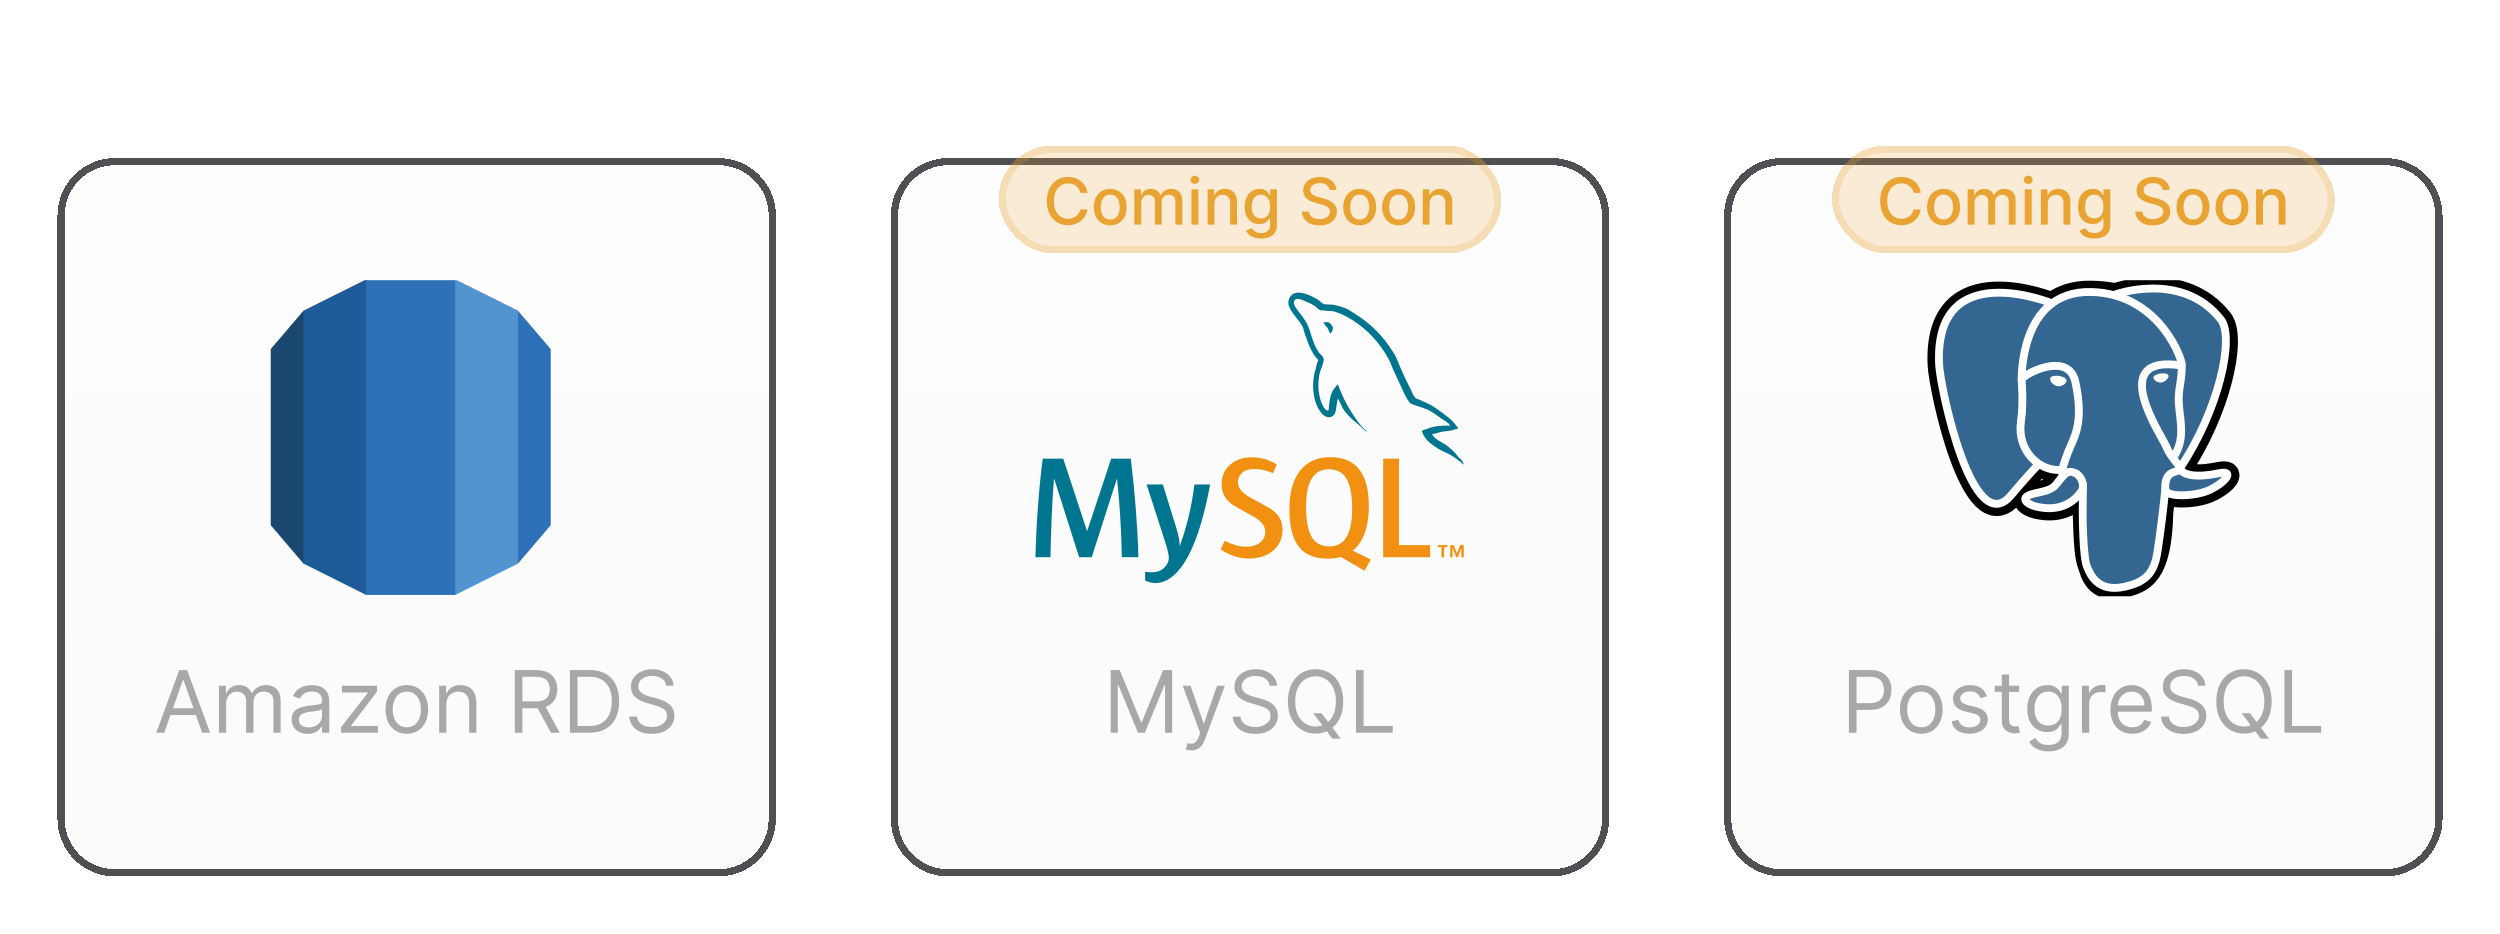 <svg width="348" height="130" viewBox="0 0 348 130" fill="none" xmlns="http://www.w3.org/2000/svg">
<g filter="url(#filter0_d_2929_12332)">
<path d="M4 26C4 21.582 7.582 18 12 18H96C100.418 18 104 21.582 104 26V110C104 114.418 100.418 118 96 118H12C7.582 118 4 114.418 4 110V26Z" fill="url(#paint0_linear_2929_12332)" fill-opacity="0.03" shape-rendering="crispEdges"/>
<path d="M4.5 26C4.5 21.858 7.858 18.5 12 18.5H96C100.142 18.5 103.5 21.858 103.5 26V110C103.5 114.142 100.142 117.5 96 117.5H12C7.858 117.5 4.5 114.142 4.5 110V26Z" stroke="#505054" shape-rendering="crispEdges"/>
<g clip-path="url(#clip0_2929_12332)">
<path d="M33.685 69.109L38.248 74.457L38.659 73.969V39.764L38.248 39.247L33.685 44.593V69.109Z" fill="#1A476F"/>
<path d="M38.249 74.456L46.968 78.816L47.331 78.232L47.337 35.348L46.974 34.892L38.249 39.237V74.456Z" fill="#1F5B98"/>
<path d="M72.661 44.593L68.096 39.247L67.586 39.409L67.687 74.02L68.096 74.457L72.661 69.109V44.593Z" fill="#2D72B8"/>
<path d="M59.377 78.816L68.097 74.456V39.237L59.371 34.892L58.959 35.45L58.964 78.181L59.377 78.816Z" fill="#5294CF"/>
<path d="M46.975 34.892H59.371V78.816H46.975V34.892Z" fill="#2D72B8"/>
</g>
<path d="M18.858 98H17.75L20.955 89.273H22.046L25.25 98H24.142L21.534 90.653H21.466L18.858 98ZM19.267 94.591H23.733V95.528H19.267V94.591ZM26.473 98V91.454H27.445V92.477H27.53C27.666 92.128 27.887 91.856 28.191 91.663C28.494 91.467 28.86 91.369 29.286 91.369C29.718 91.369 30.077 91.467 30.364 91.663C30.654 91.856 30.879 92.128 31.041 92.477H31.11C31.277 92.139 31.529 91.871 31.864 91.672C32.199 91.47 32.601 91.369 33.07 91.369C33.655 91.369 34.134 91.553 34.506 91.919C34.878 92.283 35.064 92.849 35.064 93.619V98H34.058V93.619C34.058 93.136 33.926 92.791 33.662 92.584C33.398 92.376 33.087 92.273 32.729 92.273C32.269 92.273 31.912 92.412 31.659 92.69C31.406 92.966 31.28 93.315 31.28 93.739V98H30.257V93.517C30.257 93.145 30.137 92.845 29.895 92.618C29.654 92.388 29.343 92.273 28.962 92.273C28.701 92.273 28.456 92.342 28.229 92.481C28.004 92.621 27.823 92.814 27.683 93.061C27.547 93.305 27.479 93.588 27.479 93.909V98H26.473ZM38.829 98.153C38.414 98.153 38.038 98.075 37.7 97.919C37.362 97.76 37.093 97.531 36.894 97.233C36.696 96.932 36.596 96.568 36.596 96.142C36.596 95.767 36.67 95.463 36.818 95.23C36.965 94.994 37.163 94.81 37.41 94.676C37.657 94.543 37.93 94.443 38.228 94.378C38.529 94.31 38.832 94.256 39.136 94.216C39.534 94.165 39.856 94.126 40.103 94.101C40.353 94.072 40.535 94.026 40.649 93.96C40.765 93.895 40.823 93.781 40.823 93.619V93.585C40.823 93.165 40.708 92.838 40.478 92.605C40.251 92.372 39.906 92.256 39.443 92.256C38.962 92.256 38.586 92.361 38.313 92.571C38.041 92.781 37.849 93.006 37.738 93.244L36.784 92.903C36.954 92.506 37.181 92.196 37.465 91.974C37.752 91.75 38.065 91.594 38.403 91.506C38.744 91.415 39.079 91.369 39.409 91.369C39.619 91.369 39.86 91.395 40.133 91.446C40.409 91.494 40.674 91.595 40.93 91.749C41.188 91.902 41.403 92.133 41.573 92.443C41.744 92.753 41.829 93.168 41.829 93.688V98H40.823V97.114H40.772C40.704 97.256 40.59 97.408 40.431 97.57C40.272 97.731 40.06 97.869 39.796 97.983C39.532 98.097 39.21 98.153 38.829 98.153ZM38.982 97.25C39.38 97.25 39.715 97.172 39.988 97.016C40.264 96.859 40.471 96.658 40.61 96.41C40.752 96.163 40.823 95.903 40.823 95.631V94.71C40.781 94.761 40.687 94.808 40.542 94.851C40.4 94.891 40.235 94.926 40.048 94.957C39.863 94.986 39.683 95.011 39.507 95.034C39.333 95.054 39.193 95.071 39.085 95.085C38.823 95.119 38.579 95.175 38.352 95.251C38.127 95.325 37.946 95.438 37.806 95.588C37.67 95.736 37.602 95.938 37.602 96.193C37.602 96.543 37.731 96.807 37.989 96.986C38.251 97.162 38.582 97.25 38.982 97.25ZM43.477 98V97.233L47.193 92.46V92.392H43.596V91.454H48.489V92.256L44.875 96.994V97.062H48.608V98H43.477ZM52.628 98.136C52.038 98.136 51.519 97.996 51.073 97.715C50.63 97.433 50.283 97.04 50.033 96.534C49.786 96.028 49.663 95.438 49.663 94.761C49.663 94.079 49.786 93.484 50.033 92.976C50.283 92.467 50.63 92.072 51.073 91.791C51.519 91.51 52.038 91.369 52.628 91.369C53.219 91.369 53.736 91.51 54.179 91.791C54.626 92.072 54.972 92.467 55.219 92.976C55.469 93.484 55.594 94.079 55.594 94.761C55.594 95.438 55.469 96.028 55.219 96.534C54.972 97.04 54.626 97.433 54.179 97.715C53.736 97.996 53.219 98.136 52.628 98.136ZM52.628 97.233C53.077 97.233 53.447 97.118 53.736 96.888C54.026 96.658 54.241 96.355 54.38 95.98C54.519 95.605 54.589 95.199 54.589 94.761C54.589 94.324 54.519 93.916 54.38 93.538C54.241 93.16 54.026 92.855 53.736 92.622C53.447 92.389 53.077 92.273 52.628 92.273C52.179 92.273 51.81 92.389 51.52 92.622C51.231 92.855 51.016 93.16 50.877 93.538C50.738 93.916 50.668 94.324 50.668 94.761C50.668 95.199 50.738 95.605 50.877 95.98C51.016 96.355 51.231 96.658 51.52 96.888C51.81 97.118 52.179 97.233 52.628 97.233ZM58.135 94.062V98H57.129V91.454H58.101V92.477H58.186C58.34 92.145 58.573 91.878 58.885 91.676C59.198 91.472 59.601 91.369 60.095 91.369C60.538 91.369 60.926 91.46 61.259 91.642C61.591 91.821 61.85 92.094 62.034 92.46C62.219 92.824 62.311 93.284 62.311 93.841V98H61.306V93.909C61.306 93.395 61.172 92.994 60.905 92.707C60.638 92.418 60.272 92.273 59.806 92.273C59.485 92.273 59.198 92.342 58.945 92.481C58.695 92.621 58.497 92.824 58.352 93.091C58.208 93.358 58.135 93.682 58.135 94.062ZM67.66 98V89.273H70.609C71.291 89.273 71.851 89.389 72.288 89.622C72.726 89.852 73.049 90.169 73.26 90.572C73.47 90.976 73.575 91.435 73.575 91.949C73.575 92.463 73.47 92.919 73.26 93.317C73.049 93.715 72.727 94.027 72.292 94.254C71.858 94.479 71.302 94.591 70.626 94.591H68.24V93.636H70.592C71.058 93.636 71.433 93.568 71.717 93.432C72.004 93.296 72.212 93.102 72.339 92.852C72.47 92.599 72.535 92.298 72.535 91.949C72.535 91.599 72.47 91.294 72.339 91.033C72.209 90.771 72 90.57 71.713 90.428C71.426 90.283 71.047 90.21 70.575 90.21H68.717V98H67.66ZM71.768 94.079L73.916 98H72.689L70.575 94.079H71.768ZM78.029 98H75.336V89.273H78.149C78.995 89.273 79.72 89.447 80.322 89.797C80.924 90.144 81.386 90.642 81.707 91.293C82.028 91.94 82.188 92.716 82.188 93.619C82.188 94.528 82.026 95.311 81.703 95.967C81.379 96.621 80.907 97.124 80.288 97.476C79.668 97.825 78.916 98 78.029 98ZM76.393 97.062H77.961C78.683 97.062 79.281 96.923 79.755 96.645C80.23 96.367 80.583 95.97 80.816 95.456C81.049 94.942 81.166 94.329 81.166 93.619C81.166 92.915 81.051 92.308 80.82 91.8C80.59 91.288 80.247 90.896 79.789 90.624C79.332 90.348 78.762 90.21 78.08 90.21H76.393V97.062ZM88.734 91.454C88.683 91.023 88.475 90.688 88.112 90.449C87.748 90.21 87.302 90.091 86.774 90.091C86.387 90.091 86.049 90.153 85.759 90.278C85.472 90.403 85.248 90.575 85.086 90.794C84.927 91.013 84.847 91.261 84.847 91.54C84.847 91.773 84.903 91.973 85.014 92.141C85.127 92.305 85.272 92.443 85.448 92.554C85.624 92.662 85.809 92.751 86.002 92.822C86.195 92.891 86.373 92.946 86.535 92.989L87.421 93.227C87.649 93.287 87.901 93.369 88.18 93.474C88.461 93.579 88.73 93.723 88.985 93.905C89.244 94.084 89.457 94.314 89.624 94.595C89.792 94.876 89.876 95.222 89.876 95.631C89.876 96.102 89.752 96.528 89.505 96.909C89.261 97.29 88.903 97.592 88.431 97.817C87.963 98.041 87.393 98.153 86.722 98.153C86.097 98.153 85.556 98.053 85.099 97.851C84.644 97.649 84.286 97.368 84.025 97.007C83.766 96.646 83.62 96.227 83.586 95.75H84.677C84.705 96.079 84.816 96.352 85.009 96.568C85.205 96.781 85.453 96.94 85.751 97.046C86.052 97.148 86.376 97.199 86.722 97.199C87.126 97.199 87.488 97.133 87.809 97.003C88.13 96.869 88.384 96.685 88.572 96.449C88.759 96.21 88.853 95.932 88.853 95.614C88.853 95.324 88.772 95.088 88.61 94.906C88.448 94.724 88.235 94.577 87.971 94.463C87.707 94.349 87.421 94.25 87.115 94.165L86.041 93.858C85.359 93.662 84.819 93.382 84.421 93.019C84.024 92.655 83.825 92.179 83.825 91.591C83.825 91.102 83.957 90.676 84.221 90.312C84.488 89.946 84.846 89.662 85.295 89.46C85.747 89.256 86.251 89.153 86.808 89.153C87.37 89.153 87.87 89.254 88.308 89.456C88.745 89.655 89.092 89.928 89.347 90.274C89.606 90.621 89.742 91.014 89.757 91.454H88.734Z" fill="#A8A8AA"/>
</g>
<g filter="url(#filter1_d_2929_12332)">
<path d="M120 26C120 21.582 123.582 18 128 18H212C216.418 18 220 21.582 220 26V110C220 114.418 216.418 118 212 118H128C123.582 118 120 114.418 120 110V26Z" fill="url(#paint1_linear_2929_12332)" fill-opacity="0.03" shape-rendering="crispEdges"/>
<path d="M120.5 26C120.5 21.858 123.858 18.5 128 18.5H212C216.142 18.5 219.5 21.858 219.5 26V110C219.5 114.142 216.142 117.5 212 117.5H128C123.858 117.5 120.5 114.142 120.5 110V26Z" stroke="#505054" shape-rendering="crispEdges"/>
<path d="M154.466 73.566H152.165C152.084 69.689 151.86 66.044 151.493 62.629H151.473L147.97 73.566H146.218L142.736 62.629H142.715C142.457 65.908 142.294 69.554 142.226 73.566H140.128C140.264 68.687 140.603 64.112 141.146 59.843H143.998L147.318 69.926H147.338L150.678 59.843H153.407C154.005 64.843 154.357 69.419 154.466 73.566" fill="#00758F"/>
<path d="M164.448 63.441C163.511 68.516 162.275 72.204 160.74 74.505C159.545 76.278 158.236 77.164 156.81 77.164C156.43 77.164 155.961 77.05 155.405 76.823V75.599C155.677 75.639 155.995 75.66 156.362 75.66C157.027 75.66 157.563 75.477 157.971 75.11C158.46 74.664 158.704 74.162 158.704 73.606C158.704 73.227 158.513 72.447 158.134 71.269L155.609 63.441H157.869L159.681 69.295C160.089 70.625 160.258 71.552 160.191 72.082C161.182 69.438 161.874 66.558 162.268 63.441H164.447" fill="#00758F"/>
<path d="M174.527 69.762C174.527 70.926 174.098 71.881 173.244 72.629C172.39 73.373 171.242 73.746 169.804 73.746C168.459 73.746 167.156 73.317 165.894 72.465L166.484 71.286C167.571 71.828 168.554 72.099 169.436 72.099C170.264 72.099 170.912 71.915 171.381 71.551C171.849 71.185 172.129 70.675 172.129 70.027C172.129 69.212 171.56 68.516 170.516 67.931C169.551 67.403 167.624 66.3 167.624 66.3C166.58 65.54 166.056 64.724 166.056 63.38C166.056 62.268 166.447 61.37 167.227 60.686C168.008 60.001 169.016 59.658 170.251 59.658C171.527 59.658 172.688 59.998 173.733 60.676L173.202 61.854C172.308 61.475 171.426 61.285 170.556 61.285C169.851 61.285 169.307 61.454 168.928 61.794C168.547 62.132 168.311 62.566 168.311 63.095C168.311 63.907 168.893 64.612 169.967 65.208C170.943 65.737 172.918 66.861 172.918 66.861C173.992 67.62 174.527 68.429 174.527 69.762Z" fill="#F29111"/>
<path fill-rule="evenodd" clip-rule="evenodd" d="M178.64 70.821C178.083 69.926 177.804 68.49 177.804 66.511C177.804 63.055 178.857 61.326 180.961 61.326C182.062 61.326 182.869 61.74 183.385 62.566C183.942 63.461 184.22 64.884 184.22 66.836C184.22 70.319 183.168 72.062 181.064 72.062C179.964 72.062 179.156 71.649 178.64 70.821M186.827 73.897L184.3 72.653C184.525 72.469 184.739 72.27 184.932 72.04C186.005 70.781 186.542 68.917 186.542 66.45C186.542 61.91 184.757 59.639 181.186 59.639C179.434 59.639 178.069 60.214 177.092 61.367C176.019 62.628 175.483 64.485 175.483 66.938C175.483 69.35 175.958 71.12 176.908 72.244C177.774 73.26 179.084 73.769 180.837 73.769C181.491 73.769 182.091 73.689 182.637 73.528L185.928 75.439L186.825 73.897" fill="#F29111"/>
<path d="M195.076 73.566H188.539V59.843H190.739V71.878H195.076V73.566" fill="#F29111"/>
<path d="M196.645 73.564H197.009V72.168H197.486V71.883H196.149V72.168H196.645V73.564ZM199.418 73.564H199.762V71.883H199.245L198.825 73.029L198.367 71.883H197.869V73.564H198.194V72.285H198.213L198.692 73.564H198.94L199.418 72.285V73.564Z" fill="#F29111"/>
<path fill-rule="evenodd" clip-rule="evenodd" d="M197.837 55.245C196.508 55.212 195.478 55.344 194.615 55.709C194.366 55.809 193.968 55.809 193.933 56.124C194.067 56.256 194.083 56.472 194.2 56.655C194.399 56.986 194.747 57.433 195.063 57.666C195.412 57.932 195.761 58.196 196.127 58.428C196.775 58.828 197.506 59.059 198.136 59.457C198.503 59.689 198.867 59.987 199.233 60.236C199.415 60.369 199.531 60.585 199.764 60.667V60.617C199.647 60.468 199.615 60.252 199.499 60.086C199.333 59.921 199.167 59.771 199 59.606C198.518 58.959 197.919 58.396 197.273 57.932C196.741 57.566 195.578 57.068 195.363 56.457C195.363 56.457 195.345 56.439 195.329 56.423C195.695 56.389 196.127 56.256 196.476 56.156C197.04 56.007 197.555 56.041 198.136 55.892C198.402 55.825 198.668 55.741 198.935 55.66V55.51C198.634 55.212 198.419 54.813 198.104 54.532C197.257 53.802 196.326 53.09 195.363 52.492C194.847 52.16 194.183 51.946 193.634 51.663C193.436 51.563 193.104 51.514 192.987 51.347C192.688 50.983 192.521 50.503 192.306 50.071C191.825 49.16 191.359 48.149 190.944 47.185C190.645 46.539 190.462 45.893 190.097 45.295C188.385 42.476 186.525 40.769 183.668 39.094C183.054 38.745 182.323 38.596 181.543 38.414C181.127 38.396 180.712 38.364 180.297 38.348C180.031 38.231 179.764 37.916 179.532 37.767C178.585 37.17 176.144 35.877 175.446 37.585C174.998 38.663 176.111 39.724 176.493 40.271C176.775 40.652 177.141 41.084 177.339 41.514C177.456 41.797 177.489 42.096 177.606 42.394C177.871 43.123 178.12 43.936 178.47 44.616C178.652 44.964 178.851 45.33 179.083 45.643C179.217 45.827 179.449 45.908 179.499 46.208C179.267 46.539 179.249 47.036 179.117 47.451C178.519 49.325 178.751 51.647 179.599 53.023C179.864 53.437 180.496 54.349 181.343 54C182.09 53.702 181.924 52.757 182.14 51.929C182.19 51.728 182.156 51.597 182.256 51.464V51.498C182.488 51.961 182.721 52.408 182.937 52.874C183.453 53.685 184.349 54.531 185.097 55.095C185.495 55.394 185.811 55.907 186.309 56.09V56.04H186.276C186.176 55.892 186.027 55.825 185.894 55.709C185.595 55.41 185.264 55.045 185.03 54.714C184.333 53.786 183.717 52.757 183.17 51.696C182.904 51.181 182.672 50.618 182.456 50.104C182.356 49.906 182.356 49.606 182.19 49.507C181.94 49.872 181.575 50.187 181.393 50.633C181.077 51.347 181.044 52.226 180.927 53.138C180.861 53.156 180.894 53.138 180.861 53.171C180.33 53.039 180.147 52.492 179.947 52.029C179.449 50.85 179.365 48.96 179.798 47.6C179.914 47.252 180.413 46.158 180.213 45.826C180.113 45.51 179.781 45.329 179.599 45.08C179.383 44.764 179.149 44.367 179.001 44.018C178.602 43.09 178.402 42.062 177.971 41.133C177.772 40.702 177.422 40.254 177.141 39.856C176.825 39.409 176.476 39.094 176.227 38.564C176.144 38.381 176.028 38.082 176.16 37.884C176.193 37.751 176.26 37.701 176.393 37.668C176.608 37.485 177.224 37.717 177.439 37.816C178.054 38.065 178.569 38.298 179.083 38.646C179.316 38.812 179.565 39.127 179.864 39.21H180.213C180.745 39.325 181.343 39.242 181.842 39.392C182.721 39.674 183.519 40.089 184.233 40.536C186.409 41.913 188.203 43.87 189.415 46.208C189.615 46.588 189.698 46.937 189.881 47.334C190.23 48.148 190.662 48.977 191.01 49.773C191.359 50.552 191.691 51.347 192.19 51.995C192.439 52.343 193.436 52.525 193.884 52.708C194.216 52.856 194.732 52.989 195.031 53.171C195.595 53.519 196.159 53.917 196.691 54.3C196.957 54.498 197.787 54.913 197.837 55.245" fill="#00758F"/>
<path fill-rule="evenodd" clip-rule="evenodd" d="M180.894 40.834C180.612 40.834 180.413 40.868 180.213 40.917V40.95H180.245C180.379 41.215 180.612 41.399 180.777 41.63C180.911 41.896 181.027 42.16 181.16 42.426C181.176 42.41 181.192 42.392 181.192 42.392C181.426 42.227 181.542 41.962 181.542 41.563C181.442 41.447 181.426 41.331 181.343 41.215C181.243 41.049 181.027 40.967 180.894 40.834Z" fill="#00758F"/>
<path d="M150.608 89.273H151.869L154.835 96.517H154.937L157.903 89.273H159.164V98H158.176V91.369H158.091L155.363 98H154.409L151.681 91.369H151.596V98H150.608V89.273ZM161.795 100.455C161.624 100.455 161.472 100.44 161.339 100.412C161.205 100.386 161.113 100.361 161.062 100.335L161.317 99.449C161.562 99.511 161.778 99.534 161.965 99.517C162.153 99.5 162.319 99.416 162.464 99.266C162.612 99.118 162.746 98.878 162.869 98.546L163.056 98.034L160.636 91.454H161.727L163.533 96.671H163.602L165.408 91.454H166.499L163.721 98.954C163.596 99.293 163.441 99.572 163.256 99.794C163.072 100.018 162.857 100.185 162.613 100.293C162.371 100.401 162.099 100.455 161.795 100.455ZM172.736 91.454C172.685 91.023 172.477 90.688 172.114 90.449C171.75 90.21 171.304 90.091 170.776 90.091C170.389 90.091 170.051 90.153 169.761 90.278C169.474 90.403 169.25 90.575 169.088 90.794C168.929 91.013 168.849 91.261 168.849 91.54C168.849 91.773 168.905 91.973 169.016 92.141C169.129 92.305 169.274 92.443 169.45 92.554C169.626 92.662 169.811 92.751 170.004 92.822C170.197 92.891 170.375 92.946 170.537 92.989L171.423 93.227C171.651 93.287 171.903 93.369 172.182 93.474C172.463 93.579 172.732 93.723 172.987 93.905C173.246 94.084 173.459 94.314 173.626 94.595C173.794 94.876 173.878 95.222 173.878 95.631C173.878 96.102 173.754 96.528 173.507 96.909C173.263 97.29 172.905 97.592 172.433 97.817C171.964 98.041 171.395 98.153 170.724 98.153C170.099 98.153 169.558 98.053 169.101 97.851C168.646 97.649 168.288 97.368 168.027 97.007C167.768 96.646 167.622 96.227 167.588 95.75H168.679C168.707 96.079 168.818 96.352 169.011 96.568C169.207 96.781 169.455 96.94 169.753 97.046C170.054 97.148 170.378 97.199 170.724 97.199C171.128 97.199 171.49 97.133 171.811 97.003C172.132 96.869 172.386 96.685 172.574 96.449C172.761 96.21 172.855 95.932 172.855 95.614C172.855 95.324 172.774 95.088 172.612 94.906C172.45 94.724 172.237 94.577 171.973 94.463C171.709 94.349 171.423 94.25 171.116 94.165L170.043 93.858C169.361 93.662 168.821 93.382 168.423 93.019C168.026 92.655 167.827 92.179 167.827 91.591C167.827 91.102 167.959 90.676 168.223 90.312C168.49 89.946 168.848 89.662 169.297 89.46C169.749 89.256 170.253 89.153 170.81 89.153C171.372 89.153 171.872 89.254 172.31 89.456C172.747 89.655 173.094 89.928 173.349 90.274C173.608 90.621 173.744 91.014 173.759 91.454H172.736ZM178.786 95.273H179.945L180.917 96.551L181.172 96.892L182.621 98.818H181.462L180.507 97.54L180.269 97.216L178.786 95.273ZM182.979 93.636C182.979 94.557 182.813 95.352 182.48 96.023C182.148 96.693 181.692 97.21 181.113 97.574C180.533 97.938 179.871 98.119 179.127 98.119C178.382 98.119 177.721 97.938 177.141 97.574C176.561 97.21 176.105 96.693 175.773 96.023C175.441 95.352 175.275 94.557 175.275 93.636C175.275 92.716 175.441 91.921 175.773 91.25C176.105 90.579 176.561 90.062 177.141 89.699C177.721 89.335 178.382 89.153 179.127 89.153C179.871 89.153 180.533 89.335 181.113 89.699C181.692 90.062 182.148 90.579 182.48 91.25C182.813 91.921 182.979 92.716 182.979 93.636ZM181.956 93.636C181.956 92.881 181.83 92.243 181.577 91.723C181.327 91.203 180.988 90.81 180.559 90.543C180.132 90.276 179.655 90.142 179.127 90.142C178.598 90.142 178.12 90.276 177.691 90.543C177.265 90.81 176.925 91.203 176.672 91.723C176.422 92.243 176.297 92.881 176.297 93.636C176.297 94.392 176.422 95.03 176.672 95.55C176.925 96.07 177.265 96.463 177.691 96.73C178.12 96.997 178.598 97.131 179.127 97.131C179.655 97.131 180.132 96.997 180.559 96.73C180.988 96.463 181.327 96.07 181.577 95.55C181.83 95.03 181.956 94.392 181.956 93.636ZM184.756 98V89.273H185.813V97.062H189.87V98H184.756Z" fill="#A8A8AA"/>
<g filter="url(#filter2_dd_2929_12332)">
<rect x="135" y="11.264" width="70" height="15" rx="7.5" fill="#E9A333" fill-opacity="0.2" shape-rendering="crispEdges"/>
<rect x="135.5" y="11.764" width="69" height="14" rx="7" stroke="#E9A333" stroke-opacity="0.2" shape-rendering="crispEdges"/>
<path d="M147.371 17.847H146.374C146.336 17.634 146.264 17.446 146.16 17.284C146.056 17.122 145.928 16.985 145.777 16.872C145.625 16.759 145.456 16.674 145.268 16.616C145.083 16.559 144.886 16.53 144.677 16.53C144.3 16.53 143.962 16.625 143.664 16.814C143.368 17.004 143.133 17.282 142.961 17.649C142.79 18.015 142.705 18.462 142.705 18.991C142.705 19.524 142.79 19.973 142.961 20.34C143.133 20.706 143.369 20.983 143.667 21.171C143.965 21.358 144.301 21.452 144.674 21.452C144.881 21.452 145.077 21.424 145.262 21.369C145.449 21.311 145.619 21.227 145.77 21.116C145.921 21.006 146.049 20.87 146.154 20.71C146.26 20.549 146.334 20.363 146.374 20.154L147.371 20.157C147.318 20.479 147.215 20.775 147.061 21.046C146.91 21.314 146.715 21.547 146.476 21.743C146.24 21.937 145.969 22.087 145.665 22.193C145.36 22.3 145.028 22.353 144.668 22.353C144.101 22.353 143.596 22.219 143.153 21.951C142.709 21.68 142.36 21.293 142.104 20.79C141.851 20.288 141.724 19.688 141.724 18.991C141.724 18.292 141.852 17.692 142.108 17.192C142.363 16.689 142.713 16.303 143.156 16.035C143.599 15.764 144.103 15.629 144.668 15.629C145.015 15.629 145.339 15.679 145.639 15.779C145.942 15.877 146.213 16.022 146.454 16.214C146.695 16.403 146.894 16.636 147.052 16.91C147.209 17.183 147.316 17.495 147.371 17.847ZM150.544 22.363C150.084 22.363 149.682 22.257 149.339 22.046C148.996 21.835 148.73 21.54 148.54 21.161C148.351 20.782 148.256 20.339 148.256 19.831C148.256 19.322 148.351 18.877 148.54 18.496C148.73 18.114 148.996 17.818 149.339 17.607C149.682 17.396 150.084 17.291 150.544 17.291C151.004 17.291 151.406 17.396 151.749 17.607C152.092 17.818 152.358 18.114 152.548 18.496C152.738 18.877 152.833 19.322 152.833 19.831C152.833 20.339 152.738 20.782 152.548 21.161C152.358 21.54 152.092 21.835 151.749 22.046C151.406 22.257 151.004 22.363 150.544 22.363ZM150.547 21.561C150.846 21.561 151.093 21.482 151.289 21.324C151.485 21.166 151.63 20.956 151.724 20.694C151.819 20.432 151.867 20.144 151.867 19.828C151.867 19.515 151.819 19.227 151.724 18.965C151.63 18.701 151.485 18.489 151.289 18.329C151.093 18.17 150.846 18.09 150.547 18.09C150.247 18.09 149.998 18.17 149.8 18.329C149.604 18.489 149.458 18.701 149.362 18.965C149.268 19.227 149.221 19.515 149.221 19.828C149.221 20.144 149.268 20.432 149.362 20.694C149.458 20.956 149.604 21.166 149.8 21.324C149.998 21.482 150.247 21.561 150.547 21.561ZM153.899 22.264V17.355H154.816V18.154H154.877C154.979 17.883 155.147 17.672 155.379 17.521C155.611 17.367 155.889 17.291 156.213 17.291C156.541 17.291 156.816 17.367 157.038 17.521C157.261 17.674 157.427 17.885 157.533 18.154H157.584C157.701 17.892 157.888 17.683 158.144 17.527C158.399 17.369 158.704 17.291 159.058 17.291C159.503 17.291 159.866 17.43 160.147 17.709C160.431 17.988 160.573 18.409 160.573 18.972V22.264H159.617V19.061C159.617 18.729 159.526 18.488 159.345 18.339C159.164 18.19 158.948 18.115 158.696 18.115C158.385 18.115 158.144 18.211 157.971 18.403C157.798 18.593 157.712 18.837 157.712 19.135V22.264H156.76V19C156.76 18.734 156.677 18.52 156.51 18.358C156.344 18.196 156.128 18.115 155.862 18.115C155.68 18.115 155.513 18.163 155.36 18.259C155.209 18.353 155.086 18.484 154.992 18.652C154.901 18.82 154.855 19.015 154.855 19.237V22.264H153.899ZM161.853 22.264V17.355H162.809V22.264H161.853ZM162.336 16.597C162.17 16.597 162.027 16.542 161.908 16.431C161.79 16.318 161.732 16.184 161.732 16.028C161.732 15.871 161.79 15.736 161.908 15.626C162.027 15.513 162.17 15.456 162.336 15.456C162.502 15.456 162.644 15.513 162.761 15.626C162.88 15.736 162.94 15.871 162.94 16.028C162.94 16.184 162.88 16.318 162.761 16.431C162.644 16.542 162.502 16.597 162.336 16.597ZM165.05 19.349V22.264H164.095V17.355H165.012V18.154H165.073C165.185 17.894 165.362 17.685 165.603 17.527C165.846 17.369 166.152 17.291 166.52 17.291C166.855 17.291 167.148 17.361 167.399 17.502C167.651 17.64 167.846 17.847 167.984 18.122C168.123 18.396 168.192 18.736 168.192 19.141V22.264H167.236V19.256C167.236 18.9 167.144 18.622 166.958 18.422C166.773 18.22 166.518 18.118 166.194 18.118C165.973 18.118 165.776 18.166 165.603 18.262C165.433 18.358 165.297 18.499 165.197 18.684C165.099 18.867 165.05 19.089 165.05 19.349ZM171.532 24.207C171.142 24.207 170.806 24.156 170.525 24.053C170.246 23.951 170.018 23.816 169.841 23.648C169.664 23.479 169.532 23.295 169.445 23.095L170.266 22.756C170.324 22.85 170.4 22.949 170.496 23.053C170.594 23.16 170.726 23.25 170.892 23.325C171.061 23.399 171.277 23.437 171.541 23.437C171.903 23.437 172.203 23.348 172.439 23.171C172.676 22.997 172.794 22.718 172.794 22.334V21.369H172.733C172.676 21.473 172.593 21.589 172.484 21.717C172.378 21.845 172.231 21.956 172.043 22.049C171.856 22.143 171.612 22.19 171.311 22.19C170.923 22.19 170.574 22.1 170.263 21.919C169.954 21.735 169.709 21.466 169.528 21.11C169.349 20.752 169.259 20.312 169.259 19.79C169.259 19.268 169.348 18.82 169.525 18.448C169.704 18.075 169.949 17.789 170.26 17.591C170.571 17.391 170.923 17.291 171.318 17.291C171.622 17.291 171.868 17.342 172.056 17.444C172.243 17.544 172.389 17.661 172.494 17.796C172.6 17.93 172.682 18.048 172.74 18.15H172.81V17.355H173.747V22.372C173.747 22.794 173.649 23.14 173.453 23.411C173.256 23.682 172.991 23.882 172.657 24.012C172.324 24.142 171.949 24.207 171.532 24.207ZM171.522 21.398C171.797 21.398 172.029 21.334 172.219 21.206C172.411 21.076 172.555 20.89 172.653 20.65C172.754 20.407 172.804 20.116 172.804 19.777C172.804 19.447 172.755 19.156 172.657 18.905C172.559 18.653 172.415 18.457 172.225 18.317C172.036 18.174 171.801 18.102 171.522 18.102C171.234 18.102 170.995 18.177 170.803 18.326C170.611 18.473 170.466 18.674 170.368 18.927C170.272 19.181 170.225 19.464 170.225 19.777C170.225 20.099 170.274 20.381 170.372 20.624C170.47 20.867 170.614 21.057 170.806 21.193C171 21.329 171.239 21.398 171.522 21.398ZM181.057 17.438C181.023 17.135 180.882 16.901 180.635 16.735C180.388 16.566 180.077 16.482 179.702 16.482C179.433 16.482 179.201 16.525 179.005 16.61C178.809 16.693 178.656 16.808 178.548 16.955C178.441 17.1 178.388 17.265 178.388 17.451C178.388 17.606 178.424 17.74 178.497 17.853C178.571 17.966 178.668 18.061 178.787 18.138C178.909 18.212 179.039 18.275 179.177 18.326C179.316 18.375 179.449 18.416 179.577 18.448L180.216 18.614C180.425 18.665 180.639 18.734 180.858 18.822C181.078 18.909 181.281 19.024 181.469 19.167C181.656 19.309 181.808 19.486 181.923 19.697C182.04 19.908 182.099 20.161 182.099 20.455C182.099 20.826 182.003 21.155 181.811 21.442C181.621 21.73 181.345 21.957 180.983 22.123C180.623 22.289 180.187 22.372 179.676 22.372C179.186 22.372 178.762 22.295 178.404 22.139C178.046 21.983 177.766 21.763 177.563 21.477C177.361 21.19 177.249 20.849 177.228 20.455H178.219C178.238 20.691 178.314 20.888 178.449 21.046C178.585 21.201 178.759 21.318 178.97 21.394C179.183 21.469 179.416 21.506 179.67 21.506C179.949 21.506 180.197 21.462 180.414 21.375C180.634 21.286 180.806 21.162 180.932 21.004C181.058 20.845 181.121 20.658 181.121 20.445C181.121 20.251 181.065 20.093 180.954 19.969C180.846 19.845 180.698 19.743 180.51 19.662C180.325 19.581 180.115 19.51 179.881 19.448L179.107 19.237C178.583 19.094 178.167 18.884 177.861 18.607C177.556 18.33 177.404 17.964 177.404 17.508C177.404 17.131 177.506 16.802 177.71 16.52C177.915 16.239 178.192 16.021 178.541 15.865C178.891 15.708 179.285 15.629 179.724 15.629C180.167 15.629 180.558 15.707 180.897 15.862C181.238 16.018 181.506 16.232 181.702 16.504C181.898 16.775 182.001 17.086 182.009 17.438H181.057ZM185.27 22.363C184.81 22.363 184.408 22.257 184.065 22.046C183.722 21.835 183.456 21.54 183.266 21.161C183.076 20.782 182.981 20.339 182.981 19.831C182.981 19.322 183.076 18.877 183.266 18.496C183.456 18.114 183.722 17.818 184.065 17.607C184.408 17.396 184.81 17.291 185.27 17.291C185.73 17.291 186.132 17.396 186.475 17.607C186.818 17.818 187.084 18.114 187.274 18.496C187.463 18.877 187.558 19.322 187.558 19.831C187.558 20.339 187.463 20.782 187.274 21.161C187.084 21.54 186.818 21.835 186.475 22.046C186.132 22.257 185.73 22.363 185.27 22.363ZM185.273 21.561C185.571 21.561 185.818 21.482 186.014 21.324C186.21 21.166 186.355 20.956 186.449 20.694C186.545 20.432 186.593 20.144 186.593 19.828C186.593 19.515 186.545 19.227 186.449 18.965C186.355 18.701 186.21 18.489 186.014 18.329C185.818 18.17 185.571 18.09 185.273 18.09C184.973 18.09 184.723 18.17 184.525 18.329C184.329 18.489 184.183 18.701 184.087 18.965C183.994 19.227 183.947 19.515 183.947 19.828C183.947 20.144 183.994 20.432 184.087 20.694C184.183 20.956 184.329 21.166 184.525 21.324C184.723 21.482 184.973 21.561 185.273 21.561ZM190.693 22.363C190.232 22.363 189.831 22.257 189.488 22.046C189.145 21.835 188.878 21.54 188.689 21.161C188.499 20.782 188.404 20.339 188.404 19.831C188.404 19.322 188.499 18.877 188.689 18.496C188.878 18.114 189.145 17.818 189.488 17.607C189.831 17.396 190.232 17.291 190.693 17.291C191.153 17.291 191.555 17.396 191.898 17.607C192.241 17.818 192.507 18.114 192.697 18.496C192.886 18.877 192.981 19.322 192.981 19.831C192.981 20.339 192.886 20.782 192.697 21.161C192.507 21.54 192.241 21.835 191.898 22.046C191.555 22.257 191.153 22.363 190.693 22.363ZM190.696 21.561C190.994 21.561 191.241 21.482 191.437 21.324C191.633 21.166 191.778 20.956 191.872 20.694C191.968 20.432 192.016 20.144 192.016 19.828C192.016 19.515 191.968 19.227 191.872 18.965C191.778 18.701 191.633 18.489 191.437 18.329C191.241 18.17 190.994 18.09 190.696 18.09C190.395 18.09 190.146 18.17 189.948 18.329C189.752 18.489 189.606 18.701 189.51 18.965C189.416 19.227 189.369 19.515 189.369 19.828C189.369 20.144 189.416 20.432 189.51 20.694C189.606 20.956 189.752 21.166 189.948 21.324C190.146 21.482 190.395 21.561 190.696 21.561ZM195.003 19.349V22.264H194.048V17.355H194.965V18.154H195.026C195.139 17.894 195.315 17.685 195.556 17.527C195.799 17.369 196.105 17.291 196.473 17.291C196.808 17.291 197.101 17.361 197.352 17.502C197.604 17.64 197.799 17.847 197.937 18.122C198.076 18.396 198.145 18.736 198.145 19.141V22.264H197.189V19.256C197.189 18.9 197.097 18.622 196.911 18.422C196.726 18.22 196.471 18.118 196.147 18.118C195.926 18.118 195.729 18.166 195.556 18.262C195.386 18.358 195.25 18.499 195.15 18.684C195.052 18.867 195.003 19.089 195.003 19.349Z" fill="#E9A333"/>
</g>
</g>
<g filter="url(#filter3_d_2929_12332)">
<path d="M236 26C236 21.582 239.582 18 244 18H328C332.418 18 336 21.582 336 26V110C336 114.418 332.418 118 328 118H244C239.582 118 236 114.418 236 110V26Z" fill="url(#paint2_linear_2929_12332)" fill-opacity="0.03" shape-rendering="crispEdges"/>
<path d="M236.5 26C236.5 21.858 239.858 18.5 244 18.5H328C332.142 18.5 335.5 21.858 335.5 26V110C335.5 114.142 332.142 117.5 328 117.5H244C239.858 117.5 236.5 114.142 236.5 110V26Z" stroke="#505054" shape-rendering="crispEdges"/>
<g clip-path="url(#clip1_2929_12332)">
<path d="M296.886 67.325C297.174 64.922 297.088 64.57 298.878 64.959L299.332 64.999C300.708 65.062 302.508 64.778 303.565 64.287C305.842 63.23 307.192 61.467 304.947 61.93C299.827 62.986 299.475 61.253 299.475 61.253C304.881 53.231 307.142 43.047 305.191 40.555C299.87 33.756 290.659 36.971 290.505 37.054L290.456 37.064C289.444 36.854 288.312 36.728 287.04 36.708C284.723 36.67 282.965 37.315 281.631 38.327C281.631 38.327 265.2 31.557 265.965 46.84C266.127 50.091 270.625 71.44 275.989 64.991C277.949 62.633 279.844 60.64 279.844 60.64C280.785 61.265 281.911 61.584 283.093 61.469L283.184 61.391C283.155 61.684 283.168 61.97 283.221 62.309C281.839 63.853 282.245 64.124 279.482 64.693C276.687 65.269 278.329 66.295 279.401 66.563C280.701 66.888 283.708 67.348 285.74 64.504L285.659 64.829C286.201 65.262 286.164 67.945 286.241 69.863C286.318 71.78 286.446 73.569 286.837 74.624C287.228 75.678 287.689 78.395 291.32 77.617C294.355 76.967 296.675 76.031 296.886 67.325Z" fill="black" stroke="black" stroke-width="3.275"/>
<path d="M304.944 61.93C299.823 62.986 299.471 61.253 299.471 61.253C304.878 53.23 307.138 43.047 305.188 40.554C299.867 33.756 290.656 36.971 290.502 37.055L290.453 37.063C289.441 36.853 288.309 36.728 287.036 36.708C284.719 36.67 282.962 37.315 281.628 38.326C281.628 38.326 265.197 31.557 265.961 46.84C266.123 50.091 270.621 71.44 275.985 64.992C277.946 62.634 279.84 60.64 279.84 60.64C280.781 61.265 281.907 61.584 283.088 61.469L283.18 61.391C283.151 61.684 283.164 61.971 283.217 62.309C281.835 63.853 282.241 64.125 279.478 64.693C276.683 65.269 278.325 66.295 279.397 66.563C280.697 66.888 283.704 67.348 285.736 64.504L285.655 64.829C286.196 65.262 286.577 67.65 286.513 69.814C286.449 71.978 286.407 73.463 286.833 74.624C287.26 75.784 287.685 78.396 291.317 77.618C294.351 76.967 295.924 75.282 296.142 72.471C296.298 70.473 296.649 70.768 296.671 68.981L296.953 68.136C297.278 65.427 297.004 64.553 298.874 64.959L299.328 64.999C300.704 65.062 302.505 64.778 303.562 64.287C305.838 63.23 307.188 61.467 304.944 61.93H304.944Z" fill="#336791"/>
<path d="M285.961 63.483C285.82 68.524 285.996 73.6 286.49 74.833C286.983 76.067 288.039 78.466 291.671 77.688C294.705 77.038 295.809 75.779 296.288 73C296.641 70.956 297.321 65.279 297.409 64.115" stroke="white" stroke-width="1.092" stroke-linecap="round" stroke-linejoin="round"/>
<path d="M281.606 38.215C281.606 38.215 265.163 31.494 265.928 46.777C266.09 50.028 270.588 71.378 275.952 64.929C277.912 62.571 279.685 60.721 279.685 60.721" stroke="white" stroke-width="1.092" stroke-linecap="round" stroke-linejoin="round"/>
<path d="M290.487 36.988C289.918 37.166 299.633 33.436 305.155 40.491C307.105 42.984 304.845 53.167 299.438 61.19" stroke="white" stroke-width="1.092" stroke-linecap="round" stroke-linejoin="round"/>
<path d="M299.438 61.19C299.438 61.19 299.791 62.924 304.911 61.867C307.155 61.404 305.805 63.167 303.529 64.224C301.662 65.091 297.475 65.313 297.406 64.115C297.23 61.025 299.61 61.964 299.438 61.19ZM299.438 61.19C299.283 60.492 298.219 59.808 297.515 58.101C296.9 56.612 289.086 45.188 299.682 46.885C300.07 46.805 296.919 36.807 287.003 36.644C277.089 36.482 277.414 48.836 277.414 48.836" stroke="white" stroke-width="1.092" stroke-linecap="round" stroke-linejoin="bevel"/>
<path d="M283.184 62.247C281.802 63.791 282.209 64.062 279.446 64.631C276.651 65.207 278.293 66.232 279.365 66.5C280.664 66.825 283.671 67.286 285.703 64.441C286.322 63.575 285.7 62.193 284.85 61.84C284.439 61.67 283.89 61.457 283.184 62.247Z" stroke="white" stroke-width="1.092" stroke-linecap="round" stroke-linejoin="round"/>
<path d="M283.094 62.219C282.955 61.312 283.393 60.231 283.862 58.968C284.566 57.072 286.192 55.175 284.891 49.16C283.922 44.678 277.42 48.228 277.416 48.835C277.412 49.443 277.71 51.916 277.307 54.795C276.782 58.553 279.698 61.731 283.057 61.406" stroke="white" stroke-width="1.092" stroke-linecap="round" stroke-linejoin="round"/>
<path d="M281.547 48.745C281.518 48.953 281.927 49.506 282.461 49.58C282.993 49.655 283.449 49.222 283.478 49.014C283.507 48.807 283.098 48.578 282.565 48.504C282.031 48.429 281.575 48.538 281.547 48.745H281.547Z" fill="white" stroke="white" stroke-width="0.364"/>
<path d="M297.776 48.321C297.805 48.529 297.396 49.083 296.863 49.157C296.329 49.231 295.873 48.798 295.844 48.591C295.816 48.383 296.225 48.154 296.758 48.08C297.292 48.006 297.747 48.114 297.776 48.321V48.321Z" fill="white" stroke="white" stroke-width="0.182"/>
<path d="M299.684 46.885C299.772 48.513 299.334 49.622 299.278 51.355C299.197 53.874 300.48 56.758 298.546 59.645" stroke="white" stroke-width="1.092" stroke-linecap="round" stroke-linejoin="round"/>
</g>
<path d="M253.371 98V89.273H256.32C257.005 89.273 257.564 89.396 257.999 89.644C258.437 89.888 258.76 90.219 258.971 90.636C259.181 91.054 259.286 91.52 259.286 92.034C259.286 92.548 259.181 93.016 258.971 93.436C258.763 93.856 258.442 94.192 258.008 94.442C257.573 94.689 257.016 94.812 256.337 94.812H254.224V93.875H256.303C256.772 93.875 257.148 93.794 257.432 93.632C257.716 93.47 257.922 93.251 258.05 92.976C258.181 92.697 258.246 92.383 258.246 92.034C258.246 91.685 258.181 91.372 258.05 91.097C257.922 90.821 257.715 90.605 257.428 90.449C257.141 90.29 256.76 90.21 256.286 90.21H254.428V98H253.371ZM263.441 98.136C262.85 98.136 262.331 97.996 261.885 97.715C261.442 97.433 261.096 97.04 260.846 96.534C260.599 96.028 260.475 95.438 260.475 94.761C260.475 94.079 260.599 93.484 260.846 92.976C261.096 92.467 261.442 92.072 261.885 91.791C262.331 91.51 262.85 91.369 263.441 91.369C264.032 91.369 264.549 91.51 264.992 91.791C265.438 92.072 265.785 92.467 266.032 92.976C266.282 93.484 266.407 94.079 266.407 94.761C266.407 95.438 266.282 96.028 266.032 96.534C265.785 97.04 265.438 97.433 264.992 97.715C264.549 97.996 264.032 98.136 263.441 98.136ZM263.441 97.233C263.89 97.233 264.259 97.118 264.549 96.888C264.839 96.658 265.053 96.355 265.192 95.98C265.331 95.605 265.401 95.199 265.401 94.761C265.401 94.324 265.331 93.916 265.192 93.538C265.053 93.16 264.839 92.855 264.549 92.622C264.259 92.389 263.89 92.273 263.441 92.273C262.992 92.273 262.623 92.389 262.333 92.622C262.043 92.855 261.829 93.16 261.689 93.538C261.55 93.916 261.481 94.324 261.481 94.761C261.481 95.199 261.55 95.605 261.689 95.98C261.829 96.355 262.043 96.658 262.333 96.888C262.623 97.118 262.992 97.233 263.441 97.233ZM272.578 92.921L271.675 93.176C271.618 93.026 271.534 92.879 271.423 92.737C271.316 92.592 271.168 92.473 270.98 92.379C270.793 92.285 270.553 92.239 270.26 92.239C269.86 92.239 269.526 92.331 269.259 92.516C268.994 92.697 268.862 92.929 268.862 93.21C268.862 93.46 268.953 93.658 269.135 93.803C269.317 93.947 269.601 94.068 269.987 94.165L270.959 94.403C271.544 94.546 271.98 94.763 272.267 95.055C272.554 95.345 272.698 95.719 272.698 96.176C272.698 96.551 272.59 96.886 272.374 97.182C272.161 97.477 271.862 97.71 271.479 97.881C271.095 98.051 270.649 98.136 270.141 98.136C269.473 98.136 268.921 97.992 268.483 97.702C268.046 97.412 267.769 96.989 267.652 96.432L268.607 96.193C268.698 96.546 268.869 96.81 269.122 96.986C269.378 97.162 269.712 97.25 270.124 97.25C270.593 97.25 270.965 97.151 271.24 96.952C271.519 96.75 271.658 96.508 271.658 96.227C271.658 96 271.578 95.81 271.419 95.656C271.26 95.5 271.016 95.383 270.686 95.307L269.595 95.051C268.996 94.909 268.556 94.689 268.274 94.391C267.996 94.09 267.857 93.713 267.857 93.261C267.857 92.892 267.96 92.565 268.168 92.281C268.378 91.997 268.664 91.774 269.024 91.612C269.388 91.45 269.8 91.369 270.26 91.369C270.908 91.369 271.416 91.511 271.786 91.796C272.158 92.079 272.422 92.454 272.578 92.921ZM277.058 91.454V92.307H273.666V91.454H277.058ZM274.655 89.886H275.66V96.125C275.66 96.409 275.702 96.622 275.784 96.764C275.869 96.903 275.977 96.997 276.108 97.046C276.241 97.091 276.382 97.114 276.53 97.114C276.64 97.114 276.731 97.108 276.802 97.097C276.873 97.082 276.93 97.071 276.973 97.062L277.177 97.966C277.109 97.992 277.014 98.017 276.892 98.043C276.77 98.071 276.615 98.085 276.427 98.085C276.143 98.085 275.865 98.024 275.592 97.902C275.322 97.78 275.098 97.594 274.919 97.344C274.743 97.094 274.655 96.778 274.655 96.398V89.886ZM281.143 100.591C280.657 100.591 280.239 100.528 279.89 100.403C279.54 100.281 279.249 100.119 279.016 99.918C278.786 99.719 278.603 99.506 278.466 99.278L279.268 98.716C279.358 98.835 279.474 98.972 279.613 99.125C279.752 99.281 279.942 99.416 280.184 99.53C280.428 99.646 280.748 99.704 281.143 99.704C281.671 99.704 282.107 99.577 282.451 99.321C282.795 99.065 282.966 98.665 282.966 98.119V96.79H282.881C282.807 96.909 282.702 97.057 282.566 97.233C282.432 97.406 282.239 97.561 281.986 97.697C281.736 97.831 281.398 97.898 280.972 97.898C280.444 97.898 279.969 97.773 279.549 97.523C279.131 97.273 278.8 96.909 278.556 96.432C278.314 95.954 278.194 95.375 278.194 94.693C278.194 94.023 278.312 93.439 278.547 92.942C278.783 92.442 279.111 92.055 279.532 91.783C279.952 91.507 280.438 91.369 280.989 91.369C281.415 91.369 281.753 91.44 282.003 91.582C282.256 91.722 282.449 91.881 282.583 92.06C282.719 92.236 282.824 92.381 282.898 92.494H283.001V91.454H283.972V98.188C283.972 98.75 283.844 99.207 283.589 99.56C283.336 99.915 282.995 100.175 282.566 100.339C282.14 100.507 281.665 100.591 281.143 100.591ZM281.108 96.994C281.512 96.994 281.853 96.902 282.131 96.717C282.41 96.533 282.621 96.267 282.766 95.921C282.911 95.574 282.983 95.159 282.983 94.676C282.983 94.204 282.912 93.788 282.77 93.428C282.628 93.067 282.418 92.784 282.14 92.579C281.861 92.375 281.518 92.273 281.108 92.273C280.682 92.273 280.327 92.381 280.043 92.597C279.762 92.812 279.55 93.102 279.408 93.466C279.269 93.829 279.199 94.233 279.199 94.676C279.199 95.131 279.27 95.533 279.412 95.882C279.557 96.229 279.77 96.501 280.052 96.7C280.336 96.896 280.688 96.994 281.108 96.994ZM285.813 98V91.454H286.785V92.443H286.853C286.972 92.119 287.188 91.856 287.501 91.655C287.813 91.453 288.165 91.352 288.557 91.352C288.631 91.352 288.724 91.354 288.834 91.356C288.945 91.359 289.029 91.364 289.086 91.369V92.392C289.052 92.383 288.974 92.371 288.851 92.354C288.732 92.334 288.606 92.324 288.472 92.324C288.154 92.324 287.87 92.391 287.62 92.524C287.373 92.655 287.177 92.837 287.032 93.07C286.89 93.3 286.819 93.562 286.819 93.858V98H285.813ZM292.823 98.136C292.192 98.136 291.648 97.997 291.191 97.719C290.736 97.438 290.385 97.046 290.138 96.543C289.894 96.037 289.772 95.449 289.772 94.778C289.772 94.108 289.894 93.517 290.138 93.006C290.385 92.492 290.729 92.091 291.17 91.804C291.613 91.514 292.13 91.369 292.721 91.369C293.062 91.369 293.398 91.426 293.731 91.54C294.063 91.653 294.366 91.838 294.638 92.094C294.911 92.347 295.128 92.682 295.29 93.099C295.452 93.517 295.533 94.031 295.533 94.642V95.068H290.488V94.199H294.51C294.51 93.829 294.437 93.5 294.289 93.21C294.144 92.921 293.937 92.692 293.667 92.524C293.4 92.356 293.084 92.273 292.721 92.273C292.32 92.273 291.974 92.372 291.681 92.571C291.391 92.767 291.168 93.023 291.012 93.338C290.856 93.653 290.778 93.992 290.778 94.352V94.932C290.778 95.426 290.863 95.845 291.033 96.189C291.206 96.53 291.447 96.79 291.753 96.969C292.06 97.145 292.417 97.233 292.823 97.233C293.087 97.233 293.326 97.196 293.539 97.122C293.755 97.046 293.941 96.932 294.097 96.781C294.253 96.628 294.374 96.438 294.459 96.21L295.431 96.483C295.329 96.812 295.157 97.102 294.915 97.352C294.674 97.599 294.376 97.793 294.02 97.932C293.665 98.068 293.266 98.136 292.823 98.136ZM301.972 91.454C301.921 91.023 301.714 90.688 301.35 90.449C300.986 90.21 300.54 90.091 300.012 90.091C299.626 90.091 299.287 90.153 298.998 90.278C298.711 90.403 298.486 90.575 298.324 90.794C298.165 91.013 298.086 91.261 298.086 91.54C298.086 91.773 298.141 91.973 298.252 92.141C298.366 92.305 298.51 92.443 298.687 92.554C298.863 92.662 299.047 92.751 299.241 92.822C299.434 92.891 299.611 92.946 299.773 92.989L300.66 93.227C300.887 93.287 301.14 93.369 301.418 93.474C301.699 93.579 301.968 93.723 302.224 93.905C302.482 94.084 302.695 94.314 302.863 94.595C303.03 94.876 303.114 95.222 303.114 95.631C303.114 96.102 302.991 96.528 302.743 96.909C302.499 97.29 302.141 97.592 301.67 97.817C301.201 98.041 300.631 98.153 299.961 98.153C299.336 98.153 298.795 98.053 298.337 97.851C297.883 97.649 297.525 97.368 297.263 97.007C297.005 96.646 296.858 96.227 296.824 95.75H297.915C297.944 96.079 298.055 96.352 298.248 96.568C298.444 96.781 298.691 96.94 298.989 97.046C299.29 97.148 299.614 97.199 299.961 97.199C300.364 97.199 300.726 97.133 301.047 97.003C301.368 96.869 301.623 96.685 301.81 96.449C301.998 96.21 302.091 95.932 302.091 95.614C302.091 95.324 302.01 95.088 301.849 94.906C301.687 94.724 301.474 94.577 301.209 94.463C300.945 94.349 300.66 94.25 300.353 94.165L299.279 93.858C298.597 93.662 298.057 93.382 297.66 93.019C297.262 92.655 297.063 92.179 297.063 91.591C297.063 91.102 297.195 90.676 297.459 90.312C297.726 89.946 298.084 89.662 298.533 89.46C298.985 89.256 299.489 89.153 300.046 89.153C300.608 89.153 301.108 89.254 301.546 89.456C301.983 89.655 302.33 89.928 302.586 90.274C302.844 90.621 302.981 91.014 302.995 91.454H301.972ZM308.022 95.273H309.181L310.153 96.551L310.409 96.892L311.857 98.818H310.698L309.744 97.54L309.505 97.216L308.022 95.273ZM312.215 93.636C312.215 94.557 312.049 95.352 311.717 96.023C311.384 96.693 310.928 97.21 310.349 97.574C309.769 97.938 309.107 98.119 308.363 98.119C307.619 98.119 306.957 97.938 306.377 97.574C305.798 97.21 305.342 96.693 305.009 96.023C304.677 95.352 304.511 94.557 304.511 93.636C304.511 92.716 304.677 91.921 305.009 91.25C305.342 90.579 305.798 90.062 306.377 89.699C306.957 89.335 307.619 89.153 308.363 89.153C309.107 89.153 309.769 89.335 310.349 89.699C310.928 90.062 311.384 90.579 311.717 91.25C312.049 91.921 312.215 92.716 312.215 93.636ZM311.193 93.636C311.193 92.881 311.066 92.243 310.813 91.723C310.563 91.203 310.224 90.81 309.795 90.543C309.369 90.276 308.892 90.142 308.363 90.142C307.835 90.142 307.356 90.276 306.927 90.543C306.501 90.81 306.161 91.203 305.909 91.723C305.659 92.243 305.534 92.881 305.534 93.636C305.534 94.392 305.659 95.03 305.909 95.55C306.161 96.07 306.501 96.463 306.927 96.73C307.356 96.997 307.835 97.131 308.363 97.131C308.892 97.131 309.369 96.997 309.795 96.73C310.224 96.463 310.563 96.07 310.813 95.55C311.066 95.03 311.193 94.392 311.193 93.636ZM313.992 98V89.273H315.049V97.062H319.106V98H313.992Z" fill="#A8A8AA"/>
<g filter="url(#filter4_dd_2929_12332)">
<rect x="251" y="11.264" width="70" height="15" rx="7.5" fill="#E9A333" fill-opacity="0.2" shape-rendering="crispEdges"/>
<rect x="251.5" y="11.764" width="69" height="14" rx="7" stroke="#E9A333" stroke-opacity="0.2" shape-rendering="crispEdges"/>
<path d="M263.371 17.847H262.374C262.336 17.634 262.264 17.446 262.16 17.284C262.056 17.122 261.928 16.985 261.777 16.872C261.625 16.759 261.456 16.674 261.268 16.616C261.083 16.559 260.886 16.53 260.677 16.53C260.3 16.53 259.962 16.625 259.664 16.814C259.368 17.004 259.133 17.282 258.961 17.649C258.79 18.015 258.705 18.462 258.705 18.991C258.705 19.524 258.79 19.973 258.961 20.34C259.133 20.706 259.369 20.983 259.667 21.171C259.965 21.358 260.301 21.452 260.674 21.452C260.881 21.452 261.077 21.424 261.262 21.369C261.449 21.311 261.619 21.227 261.77 21.116C261.921 21.006 262.049 20.87 262.154 20.71C262.26 20.549 262.334 20.363 262.374 20.154L263.371 20.157C263.318 20.479 263.215 20.775 263.061 21.046C262.91 21.314 262.715 21.547 262.476 21.743C262.24 21.937 261.969 22.087 261.665 22.193C261.36 22.3 261.028 22.353 260.668 22.353C260.101 22.353 259.596 22.219 259.153 21.951C258.709 21.68 258.36 21.293 258.104 20.79C257.851 20.288 257.724 19.688 257.724 18.991C257.724 18.292 257.852 17.692 258.108 17.192C258.363 16.689 258.713 16.303 259.156 16.035C259.599 15.764 260.103 15.629 260.668 15.629C261.015 15.629 261.339 15.679 261.639 15.779C261.942 15.877 262.213 16.022 262.454 16.214C262.695 16.403 262.894 16.636 263.052 16.91C263.209 17.183 263.316 17.495 263.371 17.847ZM266.544 22.363C266.084 22.363 265.682 22.257 265.339 22.046C264.996 21.835 264.73 21.54 264.54 21.161C264.351 20.782 264.256 20.339 264.256 19.831C264.256 19.322 264.351 18.877 264.54 18.496C264.73 18.114 264.996 17.818 265.339 17.607C265.682 17.396 266.084 17.291 266.544 17.291C267.004 17.291 267.406 17.396 267.749 17.607C268.092 17.818 268.358 18.114 268.548 18.496C268.738 18.877 268.833 19.322 268.833 19.831C268.833 20.339 268.738 20.782 268.548 21.161C268.358 21.54 268.092 21.835 267.749 22.046C267.406 22.257 267.004 22.363 266.544 22.363ZM266.547 21.561C266.846 21.561 267.093 21.482 267.289 21.324C267.485 21.166 267.63 20.956 267.724 20.694C267.819 20.432 267.867 20.144 267.867 19.828C267.867 19.515 267.819 19.227 267.724 18.965C267.63 18.701 267.485 18.489 267.289 18.329C267.093 18.17 266.846 18.09 266.547 18.09C266.247 18.09 265.998 18.17 265.8 18.329C265.604 18.489 265.458 18.701 265.362 18.965C265.268 19.227 265.221 19.515 265.221 19.828C265.221 20.144 265.268 20.432 265.362 20.694C265.458 20.956 265.604 21.166 265.8 21.324C265.998 21.482 266.247 21.561 266.547 21.561ZM269.899 22.264V17.355H270.816V18.154H270.877C270.979 17.883 271.147 17.672 271.379 17.521C271.611 17.367 271.889 17.291 272.213 17.291C272.541 17.291 272.816 17.367 273.038 17.521C273.261 17.674 273.427 17.885 273.533 18.154H273.584C273.701 17.892 273.888 17.683 274.144 17.527C274.399 17.369 274.704 17.291 275.058 17.291C275.503 17.291 275.866 17.43 276.147 17.709C276.431 17.988 276.573 18.409 276.573 18.972V22.264H275.617V19.061C275.617 18.729 275.526 18.488 275.345 18.339C275.164 18.19 274.948 18.115 274.696 18.115C274.385 18.115 274.144 18.211 273.971 18.403C273.798 18.593 273.712 18.837 273.712 19.135V22.264H272.76V19C272.76 18.734 272.677 18.52 272.51 18.358C272.344 18.196 272.128 18.115 271.862 18.115C271.68 18.115 271.513 18.163 271.36 18.259C271.209 18.353 271.086 18.484 270.992 18.652C270.901 18.82 270.855 19.015 270.855 19.237V22.264H269.899ZM277.853 22.264V17.355H278.809V22.264H277.853ZM278.336 16.597C278.17 16.597 278.027 16.542 277.908 16.431C277.79 16.318 277.732 16.184 277.732 16.028C277.732 15.871 277.79 15.736 277.908 15.626C278.027 15.513 278.17 15.456 278.336 15.456C278.502 15.456 278.644 15.513 278.761 15.626C278.88 15.736 278.94 15.871 278.94 16.028C278.94 16.184 278.88 16.318 278.761 16.431C278.644 16.542 278.502 16.597 278.336 16.597ZM281.05 19.349V22.264H280.095V17.355H281.012V18.154H281.073C281.185 17.894 281.362 17.685 281.603 17.527C281.846 17.369 282.152 17.291 282.52 17.291C282.855 17.291 283.148 17.361 283.399 17.502C283.651 17.64 283.846 17.847 283.984 18.122C284.123 18.396 284.192 18.736 284.192 19.141V22.264H283.236V19.256C283.236 18.9 283.144 18.622 282.958 18.422C282.773 18.22 282.518 18.118 282.194 18.118C281.973 18.118 281.776 18.166 281.603 18.262C281.433 18.358 281.297 18.499 281.197 18.684C281.099 18.867 281.05 19.089 281.05 19.349ZM287.532 24.207C287.142 24.207 286.806 24.156 286.525 24.053C286.246 23.951 286.018 23.816 285.841 23.648C285.664 23.479 285.532 23.295 285.445 23.095L286.266 22.756C286.324 22.85 286.4 22.949 286.496 23.053C286.594 23.16 286.726 23.25 286.892 23.325C287.061 23.399 287.277 23.437 287.541 23.437C287.903 23.437 288.203 23.348 288.439 23.171C288.676 22.997 288.794 22.718 288.794 22.334V21.369H288.733C288.676 21.473 288.593 21.589 288.484 21.717C288.378 21.845 288.231 21.956 288.043 22.049C287.856 22.143 287.612 22.19 287.311 22.19C286.923 22.19 286.574 22.1 286.263 21.919C285.954 21.735 285.709 21.466 285.528 21.11C285.349 20.752 285.259 20.312 285.259 19.79C285.259 19.268 285.348 18.82 285.525 18.448C285.704 18.075 285.949 17.789 286.26 17.591C286.571 17.391 286.923 17.291 287.318 17.291C287.622 17.291 287.868 17.342 288.056 17.444C288.243 17.544 288.389 17.661 288.494 17.796C288.6 17.93 288.682 18.048 288.74 18.15H288.81V17.355H289.747V22.372C289.747 22.794 289.649 23.14 289.453 23.411C289.256 23.682 288.991 23.882 288.657 24.012C288.324 24.142 287.949 24.207 287.532 24.207ZM287.522 21.398C287.797 21.398 288.029 21.334 288.219 21.206C288.411 21.076 288.555 20.89 288.653 20.65C288.754 20.407 288.804 20.116 288.804 19.777C288.804 19.447 288.755 19.156 288.657 18.905C288.559 18.653 288.415 18.457 288.225 18.317C288.036 18.174 287.801 18.102 287.522 18.102C287.234 18.102 286.995 18.177 286.803 18.326C286.611 18.473 286.466 18.674 286.368 18.927C286.272 19.181 286.225 19.464 286.225 19.777C286.225 20.099 286.274 20.381 286.372 20.624C286.47 20.867 286.614 21.057 286.806 21.193C287 21.329 287.239 21.398 287.522 21.398ZM297.057 17.438C297.023 17.135 296.882 16.901 296.635 16.735C296.388 16.566 296.077 16.482 295.702 16.482C295.433 16.482 295.201 16.525 295.005 16.61C294.809 16.693 294.656 16.808 294.548 16.955C294.441 17.1 294.388 17.265 294.388 17.451C294.388 17.606 294.424 17.74 294.497 17.853C294.571 17.966 294.668 18.061 294.787 18.138C294.909 18.212 295.039 18.275 295.177 18.326C295.316 18.375 295.449 18.416 295.577 18.448L296.216 18.614C296.425 18.665 296.639 18.734 296.858 18.822C297.078 18.909 297.281 19.024 297.469 19.167C297.656 19.309 297.808 19.486 297.923 19.697C298.04 19.908 298.099 20.161 298.099 20.455C298.099 20.826 298.003 21.155 297.811 21.442C297.621 21.73 297.345 21.957 296.983 22.123C296.623 22.289 296.187 22.372 295.676 22.372C295.186 22.372 294.762 22.295 294.404 22.139C294.046 21.983 293.766 21.763 293.563 21.477C293.361 21.19 293.249 20.849 293.228 20.455H294.219C294.238 20.691 294.314 20.888 294.449 21.046C294.585 21.201 294.759 21.318 294.97 21.394C295.183 21.469 295.416 21.506 295.67 21.506C295.949 21.506 296.197 21.462 296.414 21.375C296.634 21.286 296.806 21.162 296.932 21.004C297.058 20.845 297.121 20.658 297.121 20.445C297.121 20.251 297.065 20.093 296.954 19.969C296.846 19.845 296.698 19.743 296.51 19.662C296.325 19.581 296.115 19.51 295.881 19.448L295.107 19.237C294.583 19.094 294.167 18.884 293.861 18.607C293.556 18.33 293.404 17.964 293.404 17.508C293.404 17.131 293.506 16.802 293.71 16.52C293.915 16.239 294.192 16.021 294.541 15.865C294.891 15.708 295.285 15.629 295.724 15.629C296.167 15.629 296.558 15.707 296.897 15.862C297.238 16.018 297.506 16.232 297.702 16.504C297.898 16.775 298.001 17.086 298.009 17.438H297.057ZM301.27 22.363C300.81 22.363 300.408 22.257 300.065 22.046C299.722 21.835 299.456 21.54 299.266 21.161C299.076 20.782 298.981 20.339 298.981 19.831C298.981 19.322 299.076 18.877 299.266 18.496C299.456 18.114 299.722 17.818 300.065 17.607C300.408 17.396 300.81 17.291 301.27 17.291C301.73 17.291 302.132 17.396 302.475 17.607C302.818 17.818 303.084 18.114 303.274 18.496C303.463 18.877 303.558 19.322 303.558 19.831C303.558 20.339 303.463 20.782 303.274 21.161C303.084 21.54 302.818 21.835 302.475 22.046C302.132 22.257 301.73 22.363 301.27 22.363ZM301.273 21.561C301.571 21.561 301.818 21.482 302.014 21.324C302.21 21.166 302.355 20.956 302.449 20.694C302.545 20.432 302.593 20.144 302.593 19.828C302.593 19.515 302.545 19.227 302.449 18.965C302.355 18.701 302.21 18.489 302.014 18.329C301.818 18.17 301.571 18.09 301.273 18.09C300.973 18.09 300.723 18.17 300.525 18.329C300.329 18.489 300.183 18.701 300.087 18.965C299.994 19.227 299.947 19.515 299.947 19.828C299.947 20.144 299.994 20.432 300.087 20.694C300.183 20.956 300.329 21.166 300.525 21.324C300.723 21.482 300.973 21.561 301.273 21.561ZM306.693 22.363C306.232 22.363 305.831 22.257 305.488 22.046C305.145 21.835 304.878 21.54 304.689 21.161C304.499 20.782 304.404 20.339 304.404 19.831C304.404 19.322 304.499 18.877 304.689 18.496C304.878 18.114 305.145 17.818 305.488 17.607C305.831 17.396 306.232 17.291 306.693 17.291C307.153 17.291 307.555 17.396 307.898 17.607C308.241 17.818 308.507 18.114 308.697 18.496C308.886 18.877 308.981 19.322 308.981 19.831C308.981 20.339 308.886 20.782 308.697 21.161C308.507 21.54 308.241 21.835 307.898 22.046C307.555 22.257 307.153 22.363 306.693 22.363ZM306.696 21.561C306.994 21.561 307.241 21.482 307.437 21.324C307.633 21.166 307.778 20.956 307.872 20.694C307.968 20.432 308.016 20.144 308.016 19.828C308.016 19.515 307.968 19.227 307.872 18.965C307.778 18.701 307.633 18.489 307.437 18.329C307.241 18.17 306.994 18.09 306.696 18.09C306.395 18.09 306.146 18.17 305.948 18.329C305.752 18.489 305.606 18.701 305.51 18.965C305.416 19.227 305.369 19.515 305.369 19.828C305.369 20.144 305.416 20.432 305.51 20.694C305.606 20.956 305.752 21.166 305.948 21.324C306.146 21.482 306.395 21.561 306.696 21.561ZM311.003 19.349V22.264H310.048V17.355H310.965V18.154H311.026C311.139 17.894 311.315 17.685 311.556 17.527C311.799 17.369 312.105 17.291 312.473 17.291C312.808 17.291 313.101 17.361 313.352 17.502C313.604 17.64 313.799 17.847 313.937 18.122C314.076 18.396 314.145 18.736 314.145 19.141V22.264H313.189V19.256C313.189 18.9 313.097 18.622 312.911 18.422C312.726 18.22 312.471 18.118 312.147 18.118C311.926 18.118 311.729 18.166 311.556 18.262C311.386 18.358 311.25 18.499 311.15 18.684C311.052 18.867 311.003 19.089 311.003 19.349Z" fill="#E9A333"/>
</g>
</g>
<defs>
<filter id="filter0_d_2929_12332" x="-11" y="3" width="130" height="130" filterUnits="userSpaceOnUse" color-interpolation-filters="sRGB">
<feFlood flood-opacity="0" result="BackgroundImageFix"/>
<feColorMatrix in="SourceAlpha" type="matrix" values="0 0 0 0 0 0 0 0 0 0 0 0 0 0 0 0 0 0 127 0" result="hardAlpha"/>
<feOffset dx="4" dy="4"/>
<feGaussianBlur stdDeviation="3.55"/>
<feComposite in2="hardAlpha" operator="out"/>
<feColorMatrix type="matrix" values="0 0 0 0 0 0 0 0 0 0 0 0 0 0 0 0 0 0 0.28 0"/>
<feBlend mode="normal" in2="BackgroundImageFix" result="effect1_dropShadow_2929_12332"/>
<feBlend mode="normal" in="SourceGraphic" in2="effect1_dropShadow_2929_12332" result="shape"/>
</filter>
<filter id="filter1_d_2929_12332" x="105" y="-3.736" width="130" height="136.736" filterUnits="userSpaceOnUse" color-interpolation-filters="sRGB">
<feFlood flood-opacity="0" result="BackgroundImageFix"/>
<feColorMatrix in="SourceAlpha" type="matrix" values="0 0 0 0 0 0 0 0 0 0 0 0 0 0 0 0 0 0 127 0" result="hardAlpha"/>
<feOffset dx="4" dy="4"/>
<feGaussianBlur stdDeviation="3.55"/>
<feComposite in2="hardAlpha" operator="out"/>
<feColorMatrix type="matrix" values="0 0 0 0 0 0 0 0 0 0 0 0 0 0 0 0 0 0 0.28 0"/>
<feBlend mode="normal" in2="BackgroundImageFix" result="effect1_dropShadow_2929_12332"/>
<feBlend mode="normal" in="SourceGraphic" in2="effect1_dropShadow_2929_12332" result="shape"/>
</filter>
<filter id="filter2_dd_2929_12332" x="105" y="-18.736" width="130" height="75" filterUnits="userSpaceOnUse" color-interpolation-filters="sRGB">
<feFlood flood-opacity="0" result="BackgroundImageFix"/>
<feColorMatrix in="SourceAlpha" type="matrix" values="0 0 0 0 0 0 0 0 0 0 0 0 0 0 0 0 0 0 127 0" result="hardAlpha"/>
<feOffset dy="4"/>
<feGaussianBlur stdDeviation="7.5"/>
<feComposite in2="hardAlpha" operator="out"/>
<feColorMatrix type="matrix" values="0 0 0 0 0.914 0 0 0 0 0.639 0 0 0 0 0.2 0 0 0 0.2 0"/>
<feBlend mode="normal" in2="BackgroundImageFix" result="effect1_dropShadow_2929_12332"/>
<feColorMatrix in="SourceAlpha" type="matrix" values="0 0 0 0 0 0 0 0 0 0 0 0 0 0 0 0 0 0 127 0" result="hardAlpha"/>
<feOffset dy="1"/>
<feGaussianBlur stdDeviation="2"/>
<feComposite in2="hardAlpha" operator="out"/>
<feColorMatrix type="matrix" values="0 0 0 0 0 0 0 0 0 0 0 0 0 0 0 0 0 0 0.4 0"/>
<feBlend mode="normal" in2="effect1_dropShadow_2929_12332" result="effect2_dropShadow_2929_12332"/>
<feBlend mode="normal" in="SourceGraphic" in2="effect2_dropShadow_2929_12332" result="shape"/>
</filter>
<filter id="filter3_d_2929_12332" x="221" y="-3.736" width="130" height="136.736" filterUnits="userSpaceOnUse" color-interpolation-filters="sRGB">
<feFlood flood-opacity="0" result="BackgroundImageFix"/>
<feColorMatrix in="SourceAlpha" type="matrix" values="0 0 0 0 0 0 0 0 0 0 0 0 0 0 0 0 0 0 127 0" result="hardAlpha"/>
<feOffset dx="4" dy="4"/>
<feGaussianBlur stdDeviation="3.55"/>
<feComposite in2="hardAlpha" operator="out"/>
<feColorMatrix type="matrix" values="0 0 0 0 0 0 0 0 0 0 0 0 0 0 0 0 0 0 0.28 0"/>
<feBlend mode="normal" in2="BackgroundImageFix" result="effect1_dropShadow_2929_12332"/>
<feBlend mode="normal" in="SourceGraphic" in2="effect1_dropShadow_2929_12332" result="shape"/>
</filter>
<filter id="filter4_dd_2929_12332" x="221" y="-18.736" width="130" height="75" filterUnits="userSpaceOnUse" color-interpolation-filters="sRGB">
<feFlood flood-opacity="0" result="BackgroundImageFix"/>
<feColorMatrix in="SourceAlpha" type="matrix" values="0 0 0 0 0 0 0 0 0 0 0 0 0 0 0 0 0 0 127 0" result="hardAlpha"/>
<feOffset dy="4"/>
<feGaussianBlur stdDeviation="7.5"/>
<feComposite in2="hardAlpha" operator="out"/>
<feColorMatrix type="matrix" values="0 0 0 0 0.914 0 0 0 0 0.639 0 0 0 0 0.2 0 0 0 0.2 0"/>
<feBlend mode="normal" in2="BackgroundImageFix" result="effect1_dropShadow_2929_12332"/>
<feColorMatrix in="SourceAlpha" type="matrix" values="0 0 0 0 0 0 0 0 0 0 0 0 0 0 0 0 0 0 127 0" result="hardAlpha"/>
<feOffset dy="1"/>
<feGaussianBlur stdDeviation="2"/>
<feComposite in2="hardAlpha" operator="out"/>
<feColorMatrix type="matrix" values="0 0 0 0 0 0 0 0 0 0 0 0 0 0 0 0 0 0 0.4 0"/>
<feBlend mode="normal" in2="effect1_dropShadow_2929_12332" result="effect2_dropShadow_2929_12332"/>
<feBlend mode="normal" in="SourceGraphic" in2="effect2_dropShadow_2929_12332" result="shape"/>
</filter>
<linearGradient id="paint0_linear_2929_12332" x1="54" y1="18" x2="54" y2="118" gradientUnits="userSpaceOnUse">
<stop stop-color="#D9D9D9"/>
<stop offset="1" stop-color="#737373"/>
</linearGradient>
<linearGradient id="paint1_linear_2929_12332" x1="170" y1="18" x2="170" y2="118" gradientUnits="userSpaceOnUse">
<stop stop-color="#D9D9D9"/>
<stop offset="1" stop-color="#737373"/>
</linearGradient>
<linearGradient id="paint2_linear_2929_12332" x1="286" y1="18" x2="286" y2="118" gradientUnits="userSpaceOnUse">
<stop stop-color="#D9D9D9"/>
<stop offset="1" stop-color="#737373"/>
</linearGradient>
<clipPath id="clip0_2929_12332">
<rect width="44" height="44" fill="white" transform="translate(32 35)"/>
</clipPath>
<clipPath id="clip1_2929_12332">
<rect width="44" height="44" fill="white" transform="translate(264 35)"/>
</clipPath>
</defs>
</svg>

